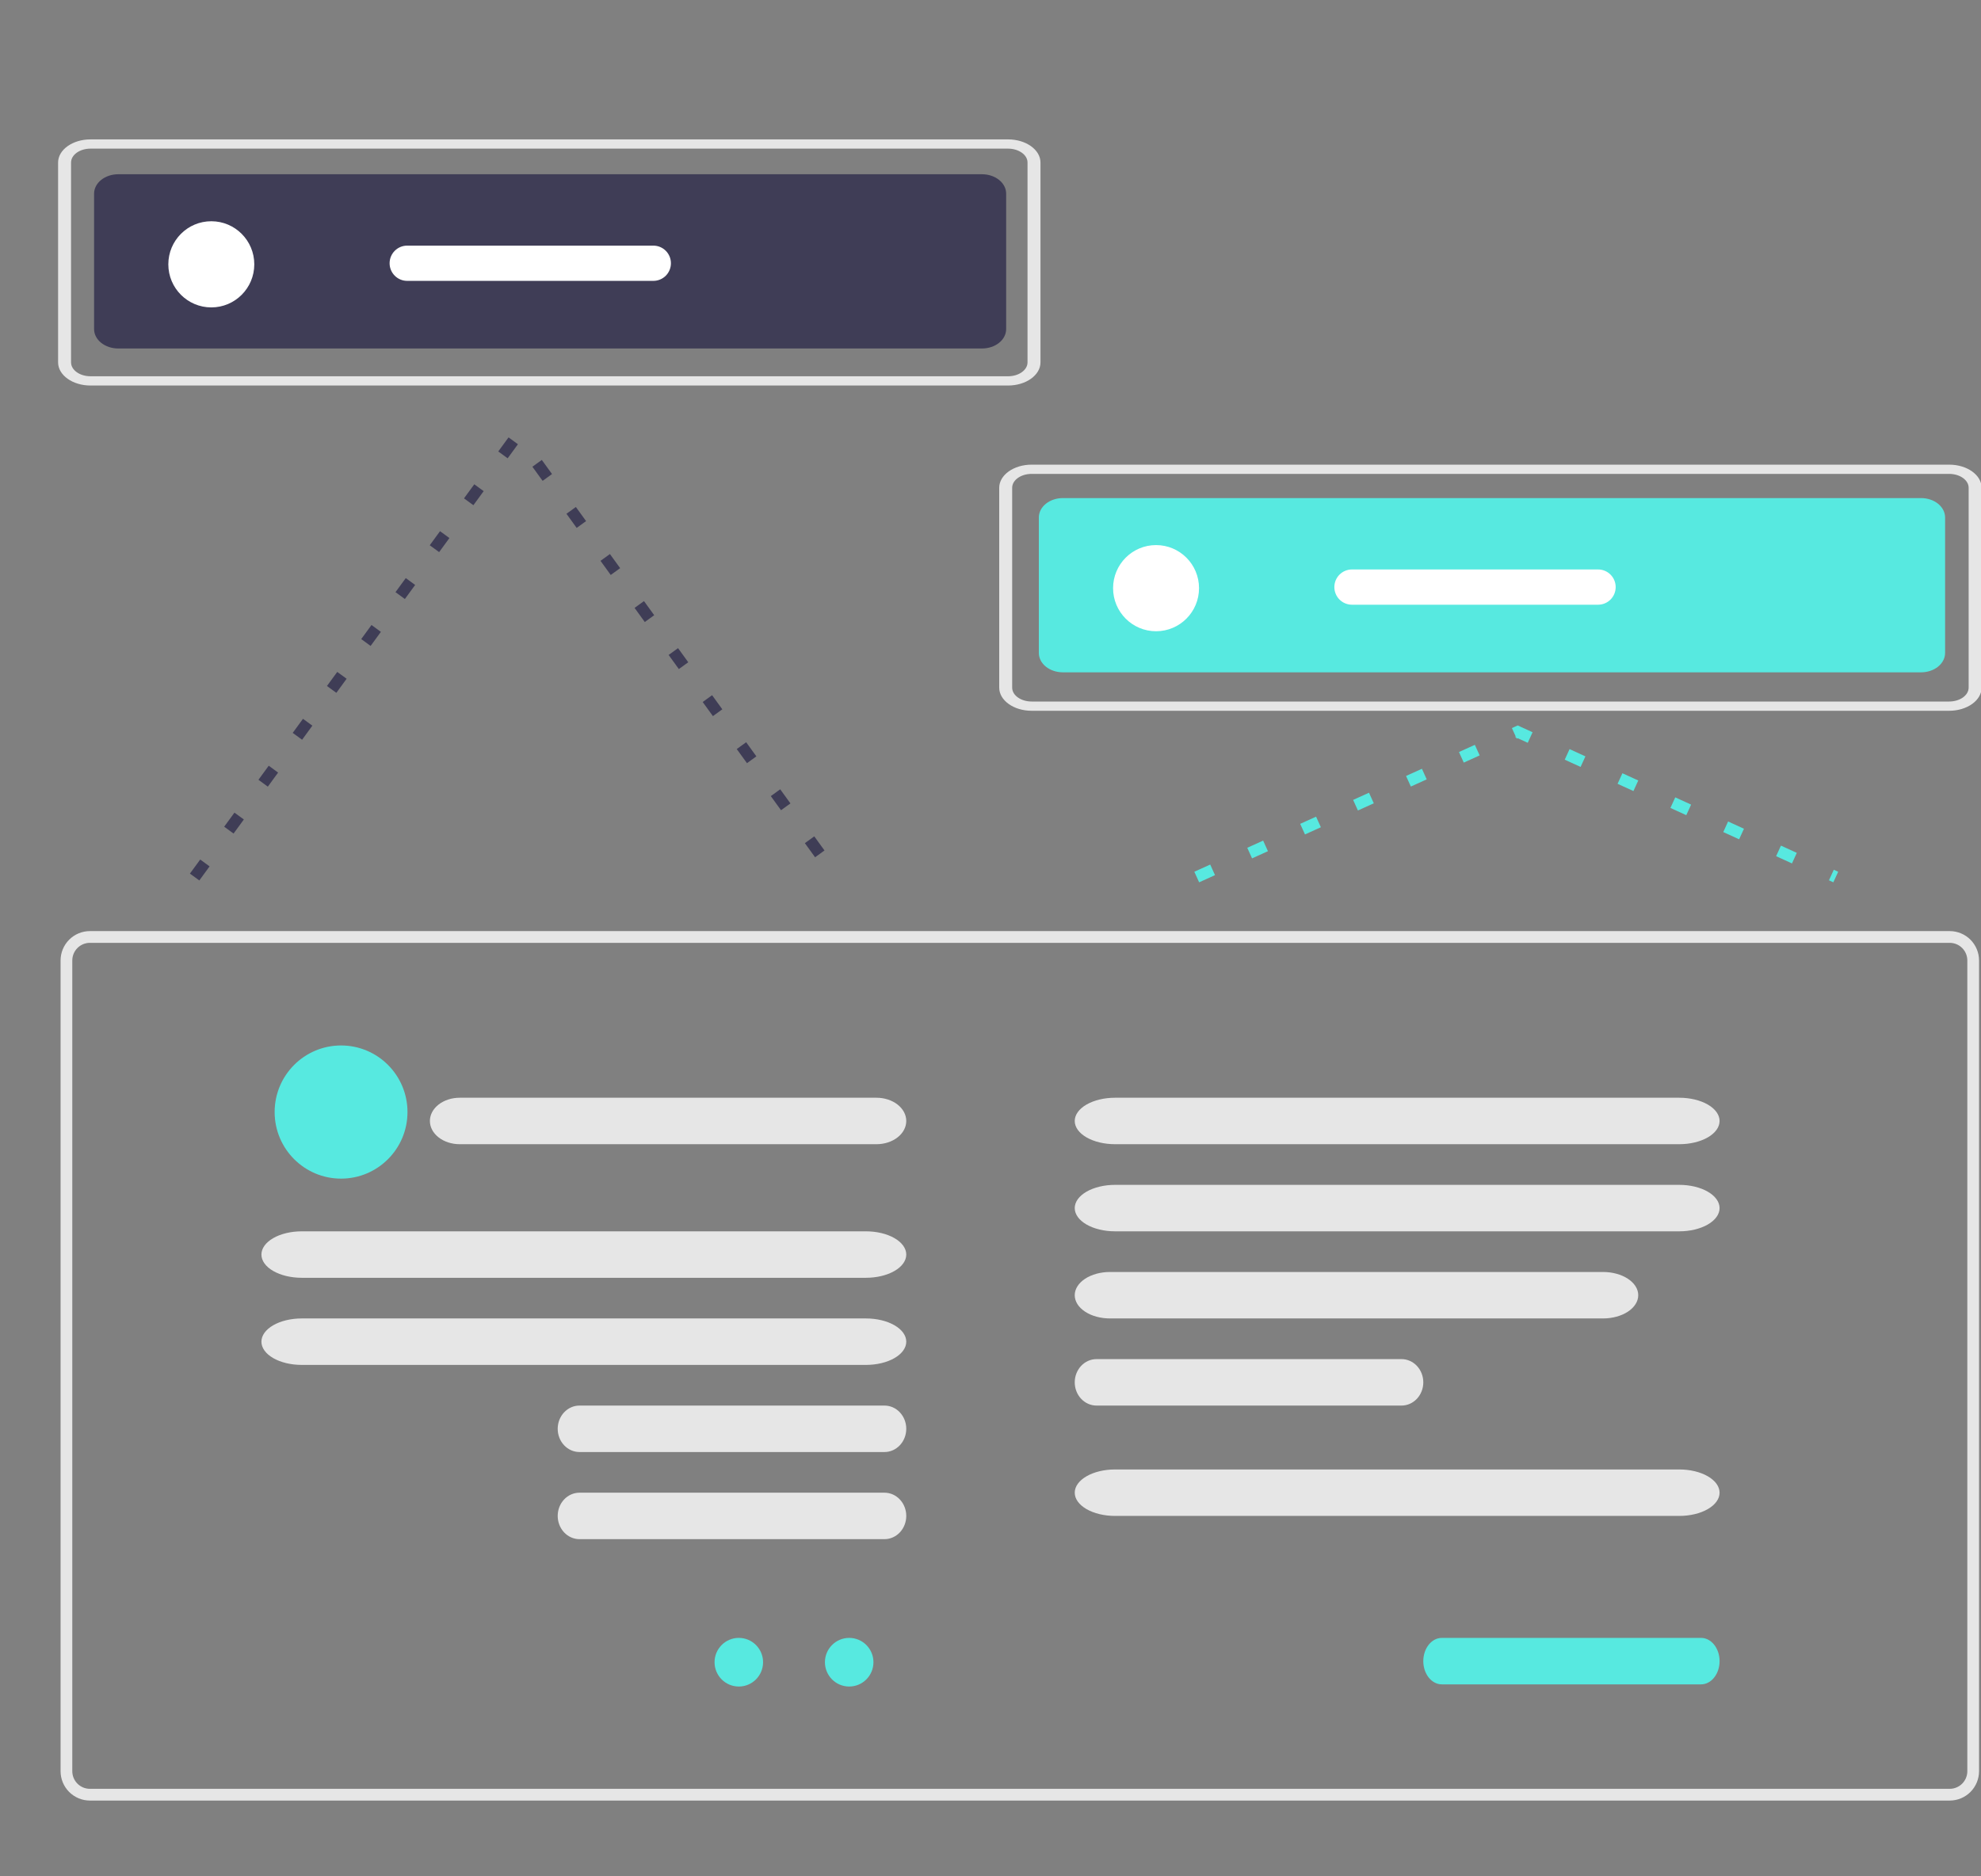 <svg width="341" height="323" viewBox="0 0 341 323" fill="none" xmlns="http://www.w3.org/2000/svg">
<rect x="0" y="0" width="341" height="323" fill="#808080" stroke="none"/>
<g clip-path="url(#clip0_6006_12596)">
<path d="M335.62 310.007H15.47C14.133 310.006 12.851 309.473 11.905 308.525C10.959 307.576 10.427 306.291 10.426 304.95V165.366C10.427 164.025 10.959 162.739 11.905 161.791C12.851 160.843 14.133 160.31 15.47 160.308H335.62C336.957 160.31 338.24 160.843 339.185 161.791C340.131 162.739 340.663 164.025 340.664 165.366V304.95C340.663 306.291 340.131 307.576 339.185 308.525C338.24 309.473 336.957 310.006 335.62 310.007ZM15.47 162.331C14.668 162.332 13.898 162.652 13.331 163.221C12.764 163.79 12.444 164.561 12.444 165.366V304.95C12.444 305.755 12.764 306.526 13.331 307.095C13.898 307.664 14.668 307.984 15.47 307.985H335.62C336.422 307.984 337.192 307.664 337.759 307.095C338.327 306.526 338.646 305.755 338.647 304.95V165.366C338.646 164.561 338.327 163.79 337.759 163.221C337.192 162.652 336.422 162.332 335.62 162.331H15.47Z" fill="#E6E6E6"/>
<path d="M127.176 290.373C129.482 290.373 131.351 288.499 131.351 286.186C131.351 283.874 129.482 282 127.176 282C124.87 282 123 283.874 123 286.186C123 288.499 124.87 290.373 127.176 290.373Z" fill="#57E9E0"/>
<path d="M146.176 290.373C148.482 290.373 150.351 288.499 150.351 286.186C150.351 283.874 148.482 282 146.176 282C143.87 282 142 283.874 142 286.186C142 288.499 143.87 290.373 146.176 290.373Z" fill="#57E9E0"/>
<path d="M51.938 212C50.098 212 48.333 212.421 47.032 213.172C45.731 213.922 45 214.939 45 216C45 217.061 45.731 218.078 47.032 218.828C48.333 219.579 50.098 220 51.938 220H149.062C150.902 220 152.667 219.579 153.968 218.828C155.269 218.078 156 217.061 156 216C156 214.939 155.269 213.922 153.968 213.172C152.667 212.421 150.902 212 149.062 212H51.938Z" fill="#E6E6E6"/>
<path d="M191.938 189C190.098 189 188.333 189.421 187.032 190.172C185.731 190.922 185 191.939 185 193C185 194.061 185.731 195.078 187.032 195.828C188.333 196.579 190.098 197 191.938 197H289.062C290.902 197 292.667 196.579 293.968 195.828C295.269 195.078 296 194.061 296 193C296 191.939 295.269 190.922 293.968 190.172C292.667 189.421 290.902 189 289.062 189H191.938Z" fill="#E6E6E6"/>
<path d="M79.125 189C77.766 189 76.462 189.421 75.501 190.172C74.54 190.922 74 191.939 74 193C74 194.061 74.54 195.078 75.501 195.828C76.462 196.579 77.766 197 79.125 197H150.875C152.234 197 153.538 196.579 154.499 195.828C155.46 195.078 156 194.061 156 193C156 191.939 155.46 190.922 154.499 190.172C153.538 189.421 152.234 189 150.875 189H79.125Z" fill="#E6E6E6"/>
<path d="M51.938 227C50.098 227 48.333 227.421 47.032 228.172C45.731 228.922 45 229.939 45 231C45 232.061 45.731 233.078 47.032 233.828C48.333 234.579 50.098 235 51.938 235H149.062C150.902 235 152.667 234.579 153.968 233.828C155.269 233.078 156 232.061 156 231C156 229.939 155.269 228.922 153.968 228.172C152.667 227.421 150.902 227 149.062 227H51.938Z" fill="#E6E6E6"/>
<path d="M191.938 204C190.098 204 188.333 204.421 187.032 205.172C185.731 205.922 185 206.939 185 208C185 209.061 185.731 210.078 187.032 210.828C188.333 211.579 190.098 212 191.938 212H289.062C290.902 212 292.667 211.579 293.968 210.828C295.269 210.078 296 209.061 296 208C296 206.939 295.269 205.922 293.968 205.172C292.667 204.421 290.902 204 289.062 204H191.938Z" fill="#E6E6E6"/>
<path d="M191.938 253C190.098 253 188.333 253.421 187.032 254.172C185.731 254.922 185 255.939 185 257C185 258.061 185.731 259.078 187.032 259.828C188.333 260.579 190.098 261 191.938 261H289.062C290.902 261 292.667 260.579 293.968 259.828C295.269 259.078 296 258.061 296 257C296 255.939 295.269 254.922 293.968 254.172C292.667 253.421 290.902 253 289.062 253H191.938Z" fill="#E6E6E6"/>
<path d="M248.188 282C247.342 282 246.531 282.421 245.934 283.172C245.336 283.922 245 284.939 245 286C245 287.061 245.336 288.078 245.934 288.828C246.531 289.579 247.342 290 248.188 290H292.812C293.658 290 294.469 289.579 295.066 288.828C295.664 288.078 296 287.061 296 286C296 284.939 295.664 283.922 295.066 283.172C294.469 282.421 293.658 282 292.812 282H248.188Z" fill="#57E9E0"/>
<path d="M99.75 242C98.755 242 97.802 242.421 97.098 243.172C96.395 243.922 96 244.939 96 246C96 247.061 96.395 248.078 97.098 248.828C97.802 249.579 98.755 250 99.75 250H152.25C153.245 250 154.198 249.579 154.902 248.828C155.605 248.078 156 247.061 156 246C156 244.939 155.605 243.922 154.902 243.172C154.198 242.421 153.245 242 152.25 242H99.75Z" fill="#E6E6E6"/>
<path d="M191.062 219C189.455 219 187.913 219.421 186.776 220.172C185.639 220.922 185 221.939 185 223C185 224.061 185.639 225.078 186.776 225.828C187.913 226.579 189.455 227 191.062 227H275.938C277.545 227 279.087 226.579 280.224 225.828C281.361 225.078 282 224.061 282 223C282 221.939 281.361 220.922 280.224 220.172C279.087 219.421 277.545 219 275.938 219H191.062Z" fill="#E6E6E6"/>
<path d="M99.75 257C98.755 257 97.802 257.421 97.098 258.172C96.395 258.922 96 259.939 96 261C96 262.061 96.395 263.078 97.098 263.828C97.802 264.579 98.755 265 99.75 265H152.25C153.245 265 154.198 264.579 154.902 263.828C155.605 263.078 156 262.061 156 261C156 259.939 155.605 258.922 154.902 258.172C154.198 257.421 153.245 257 152.25 257H99.75Z" fill="#E6E6E6"/>
<path d="M188.75 234C187.755 234 186.802 234.421 186.098 235.172C185.395 235.922 185 236.939 185 238C185 239.061 185.395 240.078 186.098 240.828C186.802 241.579 187.755 242 188.75 242H241.25C242.245 242 243.198 241.579 243.902 240.828C244.605 240.078 245 239.061 245 238C245 236.939 244.605 235.922 243.902 235.172C243.198 234.421 242.245 234 241.25 234H188.75Z" fill="#E6E6E6"/>
<path d="M58.709 202.927C65.024 202.927 70.143 197.795 70.143 191.463C70.143 185.132 65.024 180 58.709 180C52.395 180 47.275 185.132 47.275 191.463C47.275 197.795 52.395 202.927 58.709 202.927Z" fill="#57E9E0"/>
<path d="M335.526 122.376H177.578C174.499 122.376 172.003 120.593 172 118.397V83.978C172.003 81.782 174.499 80 177.578 80H335.526C338.605 80 341.1 81.782 341.104 83.978V118.397C341.101 120.593 338.605 122.373 335.526 122.376ZM177.578 81.59C175.73 81.59 174.233 82.659 174.231 83.977V118.395C174.231 119.713 175.73 120.781 177.578 120.782H335.526C337.374 120.782 338.871 119.713 338.873 118.395V83.978C338.873 82.661 337.374 81.593 335.526 81.591L177.578 81.59Z" fill="#E6E6E6"/>
<path d="M182.947 85.756C181.853 85.757 180.804 86.108 180.03 86.733C179.257 87.358 178.822 88.206 178.82 89.089V112.423C178.822 113.306 179.257 114.154 180.03 114.778C180.804 115.403 181.853 115.755 182.947 115.756H330.693C331.787 115.755 332.836 115.403 333.61 114.778C334.384 114.154 334.819 113.306 334.82 112.423V89.089C334.819 88.206 334.384 87.358 333.61 86.733C332.836 86.108 331.787 85.757 330.693 85.756H182.947Z" fill="#57E9E0"/>
<path d="M198.998 108.683C203.084 108.683 206.396 105.362 206.396 101.265C206.396 97.169 203.084 93.848 198.998 93.848C194.912 93.848 191.6 97.169 191.6 101.265C191.6 105.362 194.912 108.683 198.998 108.683Z" fill="white"/>
<path d="M232.716 98.045C231.913 98.045 231.144 98.365 230.576 98.934C230.008 99.503 229.689 100.275 229.689 101.08C229.689 101.885 230.008 102.656 230.576 103.226C231.144 103.795 231.913 104.114 232.716 104.114H275.089C275.892 104.114 276.661 103.795 277.229 103.226C277.797 102.656 278.115 101.885 278.115 101.08C278.115 100.275 277.797 99.503 277.229 98.934C276.661 98.365 275.892 98.045 275.089 98.045H232.716Z" fill="white"/>
<path d="M173.526 66.376H15.578C12.499 66.376 10.003 64.594 10 62.397V27.979C10.003 25.782 12.499 24 15.578 24H173.526C176.605 24 179.1 25.782 179.104 27.979V62.397C179.101 64.593 176.605 66.373 173.526 66.376ZM15.578 25.59C13.73 25.59 12.233 26.66 12.231 27.977V62.395C12.231 63.713 13.73 64.781 15.578 64.782H173.526C175.374 64.782 176.871 63.713 176.873 62.395V27.979C176.873 26.661 175.374 25.593 173.526 25.591L15.578 25.59Z" fill="#E6E6E6"/>
<path d="M20.349 30C19.248 30.001 18.192 30.353 17.413 30.977C16.635 31.602 16.197 32.45 16.195 33.333V56.667C16.197 57.55 16.635 58.398 17.413 59.023C18.192 59.647 19.248 59.999 20.349 60H169.042C170.143 59.999 171.199 59.647 171.977 59.023C172.756 58.398 173.194 57.55 173.195 56.667V33.333C173.194 32.45 172.756 31.602 171.977 30.977C171.199 30.353 170.143 30.001 169.042 30H20.349Z" fill="#3F3D56"/>
<path d="M36.373 52.927C40.459 52.927 43.772 49.606 43.772 45.51C43.772 41.413 40.459 38.092 36.373 38.092C32.287 38.092 28.975 41.413 28.975 45.51C28.975 49.606 32.287 52.927 36.373 52.927Z" fill="white"/>
<path d="M70.091 42.29C69.288 42.29 68.519 42.609 67.951 43.178C67.383 43.747 67.064 44.519 67.064 45.324C67.064 46.129 67.383 46.901 67.951 47.47C68.519 48.039 69.288 48.358 70.091 48.358H112.464C113.267 48.358 114.036 48.039 114.604 47.47C115.172 46.901 115.49 46.129 115.49 45.324C115.49 44.519 115.172 43.747 114.604 43.178C114.036 42.609 113.267 42.29 112.464 42.29H70.091Z" fill="white"/>
<path d="M33.5 151L89 75L144 151" stroke="#3F3D56" stroke-width="2" stroke-dasharray="3 7"/>
<path d="M206 151L261.249 126L316 151" stroke="#57E9E0" stroke-width="2" stroke-dasharray="3 7"/>
</g>
<defs>
<clipPath id="clip0_6006_12596">
<rect width="341" height="323" fill="white"/>
</clipPath>
</defs>
</svg>
